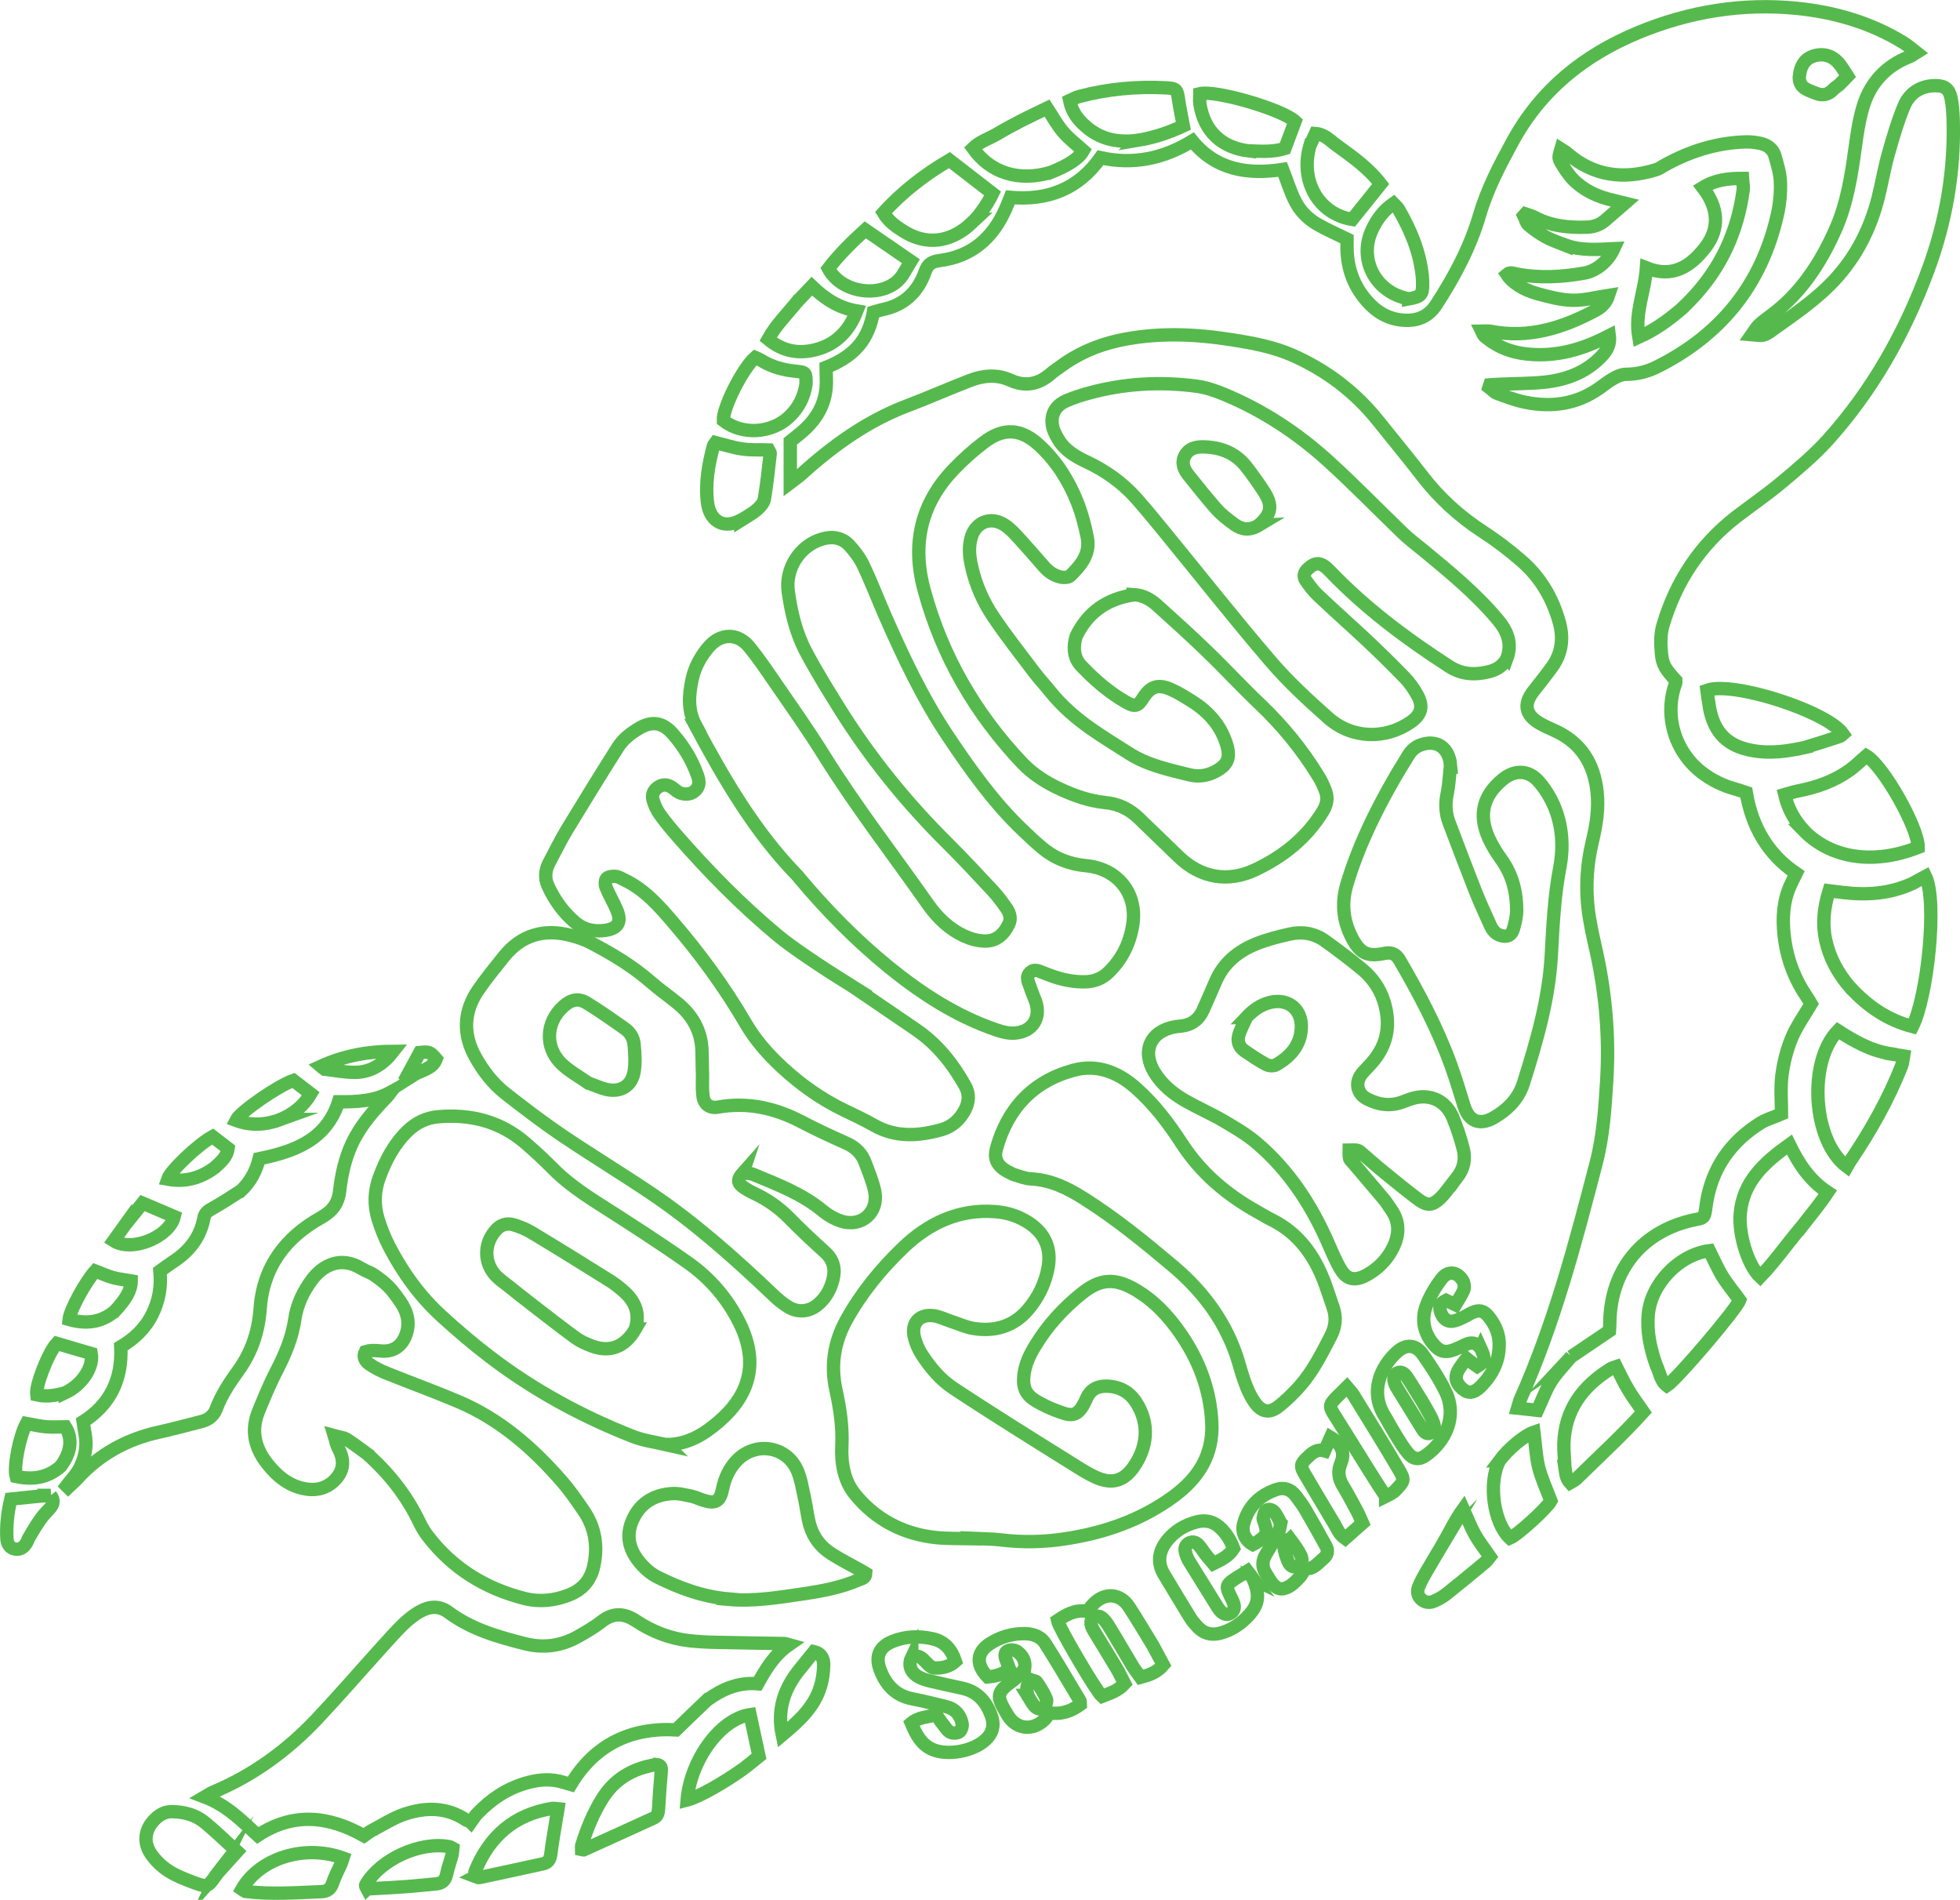<svg viewBox="0 0 146.7 142.17" xmlns="http://www.w3.org/2000/svg" data-name="Layer 1" id="Layer_1">
  <defs>
    <style>
      .cls-1 {
        fill: none;
        fill-rule: evenodd;
        stroke: #56b94d;
        stroke-miterlimit: 10;
      }
    </style>
  </defs>
  <path d="M117.61,101.51c-.54.64-1.1,1.21-1.52,1.87-.41.66-.67,1.41-1.02,2.16-.47-.05-.93-.1-1.48-.16.08-.26.12-.47.2-.66,2.55-5.7,4.13-11.72,5.69-17.73.52-2.01.65-4.09.78-6.16.21-3.45-.12-6.85-.91-10.2-.15-.65-.28-1.3-.39-1.96-.31-1.92-.23-3.83.23-5.73.29-1.2.48-2.41.35-3.66-.23-2.16-1.23-3.76-3.27-4.65-.36-.16-.72-.32-1.06-.52-1.05-.63-1.19-1.41-.45-2.37.47-.6.95-1.2,1.4-1.82.73-1.01.88-2.12.56-3.31-.5-1.84-1.43-3.42-2.87-4.66-.89-.77-1.84-1.5-2.83-2.14-1.76-1.14-3.28-2.52-4.56-4.18-1.07-1.39-2.19-2.73-3.28-4.1-1.74-2.19-3.9-3.82-6.45-4.95-1.42-.62-2.92-.9-4.43-1.14-2.87-.46-5.74-.58-8.61.05-1.62.36-3.09,1.01-4.41,2-.2.15-.41.28-.59.44-.92.81-1.9,1.05-3.07.52-.99-.45-2.04-.36-3.04.03-1.56.6-3.1,1.29-4.67,1.88-3.03,1.15-5.59,3-7.97,5.16-.21.19-.45.34-.79.6v-3.09c.16-.13.39-.31.62-.5,1.13-.89,1.91-1.99,2.06-3.46.05-.48,0-.98,0-1.58.83-.33,1.7-.79,2.37-1.54.66-.74.99-1.63,1.17-2.59.25-.07.43-.14.62-.18,1.63-.31,2.7-1.29,3.24-2.82.2-.58.48-.78,1.09-.86,2.43-.3,4.02-1.72,4.97-3.92.11-.25.2-.49.33-.81,2.78.25,5.08-.61,6.75-2.97,2.43.54,4.7.08,6.87-1.25,1.79,2.18,4.18,2.53,6.76,2.13.31.8.55,1.57.9,2.3.36.74.93,1.35,1.64,1.77.7.41,1.44.73,2.28,1.14,0,.16,0,.42,0,.68.02,1.6.56,3,1.67,4.15.78.82,1.75,1.27,2.91,1.25.9-.02,1.6-.4,2.1-1.17,1.36-2.1,2.53-4.28,3.24-6.7.57-1.95,1.51-3.74,2.48-5.52,2.12-3.88,5.35-6.46,9.37-8.13,3.83-1.59,7.84-2.24,11.96-1.82,2.81.29,5.52,1.08,7.96,2.59.3.19.57.44.92.71-.23.14-.33.24-.46.29-1.81.69-3,1.98-3.54,3.81-.29.99-.44,2.02-.58,3.05-.29,2.11-.62,4.21-1.5,6.16-1.12,2.5-2.6,4.76-4.86,6.41-.3.22-.59.44-.86.69-.16.15-.27.36-.51.7.38.03.59.08.78.05.19-.03.38-.13.54-.24,1.68-1.21,3.41-2.34,4.84-3.87,1.66-1.78,2.71-3.87,3.3-6.2.27-1.08.45-2.18.75-3.24.34-1.21.69-2.42,1.17-3.58.41-1.01,1.27-1.56,2.39-1.55.68,0,1,.26,1.14.93.11.53.14,1.08.16,1.62.11,3.87-.54,7.61-1.88,11.24-1.74,4.7-4.15,9-7.51,12.73-1.04,1.15-2.24,2.15-3.43,3.15-1.1.92-2.28,1.73-3.42,2.6-2.72,2.11-4.53,4.86-5.49,8.14-.19.64-.17,1.37-.11,2.04.07.88.3,1.21,1.07,2.05,0,.06.02.14,0,.21-.88,2.38-.1,5.1,1.94,6.68.75.58,1.59.99,2.5,1.24.26.07.51.16.84.27.42,2.51,1.58,4.59,3.74,6.05-.23.48-.46.88-.61,1.32-.43,1.22-.42,2.47-.24,3.73.22,1.51.77,2.9,1.63,4.17.12.18.24.37.34.54-.52.88-1.1,1.69-1.47,2.58-.36.88-.6,1.83-.72,2.78-.12.96-.03,1.95-.03,2.88-.58.25-1.1.39-1.53.65-2.27,1.4-3.67,3.39-4.09,6.04-.02.15-.04.29-.06.44-.1.63-.11.65-.78.78-3.91.79-6.33,3.7-6.39,7.67,0,.24-.02.49-.03.65-.99.67-1.9,1.28-2.86,1.93Z" class="cls-1"></path>
  <path d="M117.19,18.35c1.16.42,2.37.32,3.6.26-.44.96-1.31,1.67-2.23,1.83-1.66.29-3.33.39-5.01.07-.24-.04-.52-.19-.77.03.36.56,1.19,1.13,2.26,1.43.87.24,1.78.48,2.67.5.88.02,1.76-.23,2.69-.37-.17.52-.5.87-.95,1.11-2.47,1.33-5.04,2.14-7.89,1.58-.19-.04-.39,0-.65,0,.09.18.1.26.15.31.08.09.18.17.28.24.84.66,1.8,1.02,2.85,1.14,1.94.23,3.77-.18,5.53-1.01.22-.1.43-.21.73-.36.1.76-.25,1.21-.67,1.64-1.15,1.16-2.6,1.68-4.18,1.85-1.08.11-2.17.1-3.25.15-.28.01-.56.03-.84.05-.02.06-.04.12-.06.18.2.15.37.37.59.45.69.26,1.39.52,2.11.67,1.99.41,3.88.14,5.57-1.06.36-.26.71-.54,1.1-.75.27-.15.58-.28.88-.28.84,0,1.62-.2,2.35-.57,4.77-2.39,7.8-6.16,8.98-11.37.18-.79.26-1.62.23-2.42-.02-.67-.23-1.35-.42-2.01-.15-.51-.58-.8-1.08-.91-.36-.08-.73-.12-1.1-.11-2.19.06-4.22.71-6.12,1.77-.19.11-.38.25-.59.31-2.43.75-4.68.49-6.65-1.23-.13-.12-.3-.2-.47-.31-.16.54-.2.65-.01.98.27.46.57.93.94,1.31.82.82,1.85,1.29,2.99,1.54.25.05.48.13.86.22-.58.5-1.02.88-1.46,1.27-.39.34-.84.5-1.36.52-1.38.05-2.71-.08-3.95-.75-.2-.11-.43-.15-.65-.23-.04.05-.09.1-.13.14.11.22.16.51.33.66.41.35.85.66,1.32.92.43.24.91.39,1.48.62Z" class="cls-1"></path>
  <path d="M134.67,5.79c0,.82.67.95,1.22,1.18.51.22.96.13,1.34-.29.13-.14.31-.23.45-.36.2-.19.39-.4.6-.62-.2-.31-.33-.54-.49-.76-.45-.64-1.07-.96-1.85-.8-.81.17-1.19.73-1.27,1.64Z" class="cls-1"></path>
  <path d="M52.07,54.29c-.62-1.14-.51-2.3-.27-3.44.19-.9.63-1.72,1.23-2.42.9-1.06,2.18-1.08,3.05-.02.64.78,1.21,1.62,1.78,2.45,1.3,1.89,2.63,3.76,3.84,5.71,2.39,3.83,5.16,7.4,7.75,11.09.72,1.03,1.61,1.88,2.76,2.4.46.21.98.35,1.48.36.89.03,1.46-.52,1.82-1.28.19-.4.07-.79-.15-1.13-.32-.47-.66-.93-1.04-1.34-1.11-1.19-2.22-2.39-3.37-3.53-3.1-3.07-5.82-6.43-8.13-10.13-.86-1.38-1.72-2.77-2.48-4.2-.75-1.4-1.12-2.95-1.34-4.52-.25-1.75.87-3.47,2.52-3.95.77-.23,1.5-.12,2.05.47.41.45.79.95,1.05,1.5.57,1.2,1.05,2.45,1.58,3.67,1.4,3.19,2.88,6.34,4.83,9.23,1.62,2.41,3.31,4.79,5.42,6.82.5.48,1,.96,1.53,1.4.95.8,2.06,1.24,3.3,1.35,2.35.22,3.85,2.05,3.51,4.37-.2,1.37-.78,2.59-1.79,3.58-.48.48-1.04.71-1.72.74-.88.03-1.72-.14-2.54-.43-.19-.07-.37-.14-.56-.21-.36-.12-.75-.4-1.1-.03-.34.36-.07.75.04,1.11.1.33.25.64.37.97.47,1.27-.2,2.34-1.56,2.43-.45.03-.93-.09-1.36-.24-3.01-1.03-5.62-2.73-8.07-4.72-2.44-1.99-4.63-4.22-6.65-6.62-.06-.08-.12-.16-.19-.23-3.18-3.27-5.45-7.18-7.61-11.21Z" class="cls-1"></path>
  <path d="M72.7,115.14c-.92-.02-1.79.01-2.65-.08-2.44-.26-4.49-1.33-6.04-3.22-.85-1.03-1.06-2.36-1-3.64.07-1.43-.14-2.8-.44-4.17-.41-1.87-.14-3.6.79-5.28,1.13-2.03,2.58-3.8,4.24-5.39,1.9-1.82,4.16-2.9,6.89-2.69.96.07,1.84.37,2.62.91,1.12.78,1.57,1.87,1.35,3.21-.21,1.22-.74,2.31-1.54,3.24-1.05,1.22-2.45,1.63-4.01,1.39-.6-.09-1.17-.36-1.76-.55-.42-.14-.83-.35-1.26-.41-1.08-.15-1.72.57-1.45,1.62.12.47.32.94.59,1.34.63.95,1.36,1.83,2.32,2.46,1.4.93,2.81,1.83,4.23,2.73,1.52.96,3.05,1.92,4.58,2.87.61.38,1.21.78,1.86,1.07,1.17.53,2.06.3,2.8-.73,1.03-1.44,1.29-3.25.19-4.92-.5-.75-1.22-1.13-2.12-1.17-.7-.03-1.27.23-1.56.9-.69,1.62-1.23,1.32-2.43.87-.44-.17-.86-.38-1.26-.61-.86-.48-1.12-1.04-1-2.02.1-.8.44-1.51.86-2.19.92-1.51,2.1-2.8,3.48-3.9,1.37-1.09,2.44-1.16,3.96-.29,1.42.82,2.5,1.98,3.43,3.32,1.39,2.02,2.22,4.23,2.33,6.68.11,2.35-.97,4.09-2.82,5.46-2.47,1.82-5.26,2.78-8.26,3.22-1.55.23-3.09.26-4.65.07-.74-.09-1.48-.08-2.28-.12Z" class="cls-1"></path>
  <path d="M84.81,44.49c.74.04,1.3.36,1.78.79,1.27,1.14,2.53,2.28,3.75,3.46,1.35,1.3,2.62,2.68,3.98,3.97,1.69,1.61,3.15,3.4,4.36,5.38.22.35.4.74.54,1.13.19.51.09,1-.2,1.48-1.22,2.01-2.98,3.4-5.07,4.39-2.06.97-4.09.6-5.73-.98-.99-.96-1.99-1.92-2.98-2.88-.7-.68-1.53-1.08-2.5-1.17-1.2-.12-2.31-.51-3.39-1.01-1.06-.49-2.04-1.11-2.85-1.96-3.51-3.71-5.99-8-7.33-12.93-.94-3.45-.25-6.5,2.25-9.08.68-.71,1.42-1.37,2.21-1.97,1.49-1.14,2.81-1.05,4.19.24,1.27,1.18,2.17,2.62,2.81,4.22.34.86.58,1.78.76,2.69.22,1.2-.5,2.06-1.29,2.83-.14.13-.46.14-.68.1-.52-.11-.95-.4-1.3-.81-.63-.73-1.26-1.45-1.91-2.16-.31-.34-.64-.69-1.03-.94-1.03-.67-2.18-.21-2.5.98-.19.71-.12,1.42.04,2.12.3,1.37.86,2.64,1.63,3.78.96,1.43,2.03,2.78,3.07,4.16.37.49.8.94,1.18,1.42.87,1.09,1.92,1.99,3.05,2.79.95.66,1.94,1.27,2.92,1.89,1.36.85,2.92,1.18,4.45,1.56.79.2,1.58.03,2.27-.44.63-.43.76-.92.57-1.66-.41-1.51-1.36-2.6-2.66-3.41-.52-.33-1.05-.66-1.61-.9-.94-.4-1.5-.19-2.05.69-.36.58-.6.66-1.21.31-1.28-.72-2.38-1.67-3.39-2.73-.53-.55-.61-1.22-.47-1.93.03-.14.07-.29.14-.42.86-1.7,2.26-2.67,4.2-2.97Z" class="cls-1"></path>
  <path d="M52.96,127.18c-.8.76-1.56,1.49-2.36,2.27-3.36-.19-6.07,1.08-7.88,4.09-.36-.1-.64-.2-.92-.26-.84-.18-1.67-.07-2.49.17-1.41.42-2.58,1.21-3.59,2.27-.19.19-.32.43-.48.65-.04-.04-.08-.07-.12-.11-.07-.01-.15-.01-.21-.05-1.46-.99-3.04-.98-4.61-.46-.87.29-1.68.82-2.5,1.25-.21.11-.4.28-.55.38-2.68-1.51-5.31-1.77-7.96-.03-1.19-1.1-2.31-2.25-3.97-2.88.31-.18.46-.29.63-.36,2.99-1.25,5.55-3.12,7.76-5.46,1.66-1.76,3.24-3.59,4.86-5.38.53-.58,1.05-1.18,1.62-1.73.39-.37.82-.72,1.29-.97.68-.37,1.4-.43,2.09.08,1.7,1.27,3.7,1.84,5.71,2.35,1.38.35,2.7.18,3.94-.51.62-.35,1.25-.71,1.81-1.15.87-.68,1.69-.63,2.58-.04,1.21.8,2.54,1.32,3.99,1.48.66.07,1.33.11,2,.12,1.7.04,3.4.06,5.1.09.07,0,.13.03.35.09-1.11.77-1.73,1.83-2.34,2.92-1.41-.12-2.6.37-3.73,1.18Z" class="cls-1"></path>
  <path d="M112.78,49.29c-.31.56-.77.83-1.32.97-1.04.26-2.03.23-2.98-.38-3.22-2.08-6.28-4.36-8.94-7.14-.65-.68-1.05-.72-1.63-.19-.3.27-.4.58-.16.91.27.38.55.76.89,1.08,1.18,1.12,2.4,2.2,3.59,3.31.99.93,1.96,1.88,2.9,2.85.37.38.69.84.95,1.31.48.86.3,1.48-.5,2.03-1.89,1.31-4.39,1.25-6.16-.31-1.51-1.34-3.01-2.72-4.32-4.25-2.71-3.16-5.29-6.44-7.93-9.66-.7-.86-1.41-1.72-2.14-2.55-1.05-1.17-2.31-2.06-3.74-2.73-.81-.38-1.58-.84-2.06-1.63-.15-.25-.3-.52-.39-.79-.29-.94.07-1.74.97-2.13.54-.23,1.11-.42,1.68-.57,2.65-.73,5.35-.88,8.07-.52.7.09,1.39.33,2.05.6,2.9,1.2,5.5,2.91,7.81,5.01,1.92,1.74,3.72,3.6,5.59,5.4.48.46,1.02.86,1.53,1.28,1.96,1.62,3.93,3.23,5.57,5.19.7.84,1.1,1.75.67,2.91Z" class="cls-1"></path>
  <path d="M94.2,39.31c.98-.85,1.08-1.48.38-2.56-.42-.64-.86-1.26-1.33-1.86-.83-1.04-1.96-1.44-3.25-1.45-.54,0-1.04.14-1.31.66-.28.53-.09,1.01.25,1.44.69.86,1.38,1.73,2.11,2.56.39.43.87.8,1.34,1.14.54.39,1.12.49,1.82.07Z" class="cls-1"></path>
  <path d="M49.88,108.11c-.88-.2-1.72-.31-2.49-.61-3.83-1.5-7.42-3.45-10.7-5.95-1.25-.95-2.46-1.98-3.62-3.04-1.64-1.49-2.92-3.27-3.94-5.23-.34-.65-.61-1.35-.83-2.05-.32-1.04-.29-2.09.09-3.12.48-1.31,1.12-2.52,2.14-3.5.63-.6,1.38-.96,2.24-1.04,2.47-.22,4.71.35,6.61,2.01.65.57,1.29,1.15,1.89,1.76,1.06,1.09,2.29,1.94,3.56,2.75,2.24,1.43,4.49,2.87,6.66,4.4,1.65,1.16,2.96,2.68,3.86,4.5,1.51,3.07.69,5.47-1.57,7.41-1.1.94-2.31,1.7-3.91,1.7Z" class="cls-1"></path>
  <path d="M47.55,99.45c.35-1.09.03-1.99-.78-2.74-.34-.31-.71-.61-1.11-.86-1.96-1.23-3.93-2.45-5.91-3.64-.4-.24-.84-.41-1.29-.55-.55-.17-1.02,0-1.39.44-.88,1.03-.85,2.46.1,3.42.26.26.57.47.86.7.54.43,1.07.86,1.62,1.28,1.13.87,2.25,1.75,3.41,2.6.37.27.81.47,1.25.63,1.34.5,2.47.07,3.25-1.28Z" class="cls-1"></path>
  <path d="M55.6,87.78c-.4.45-.42.7-.04,1,.27.21.58.37.89.52.97.46,1.83,1.05,2.59,1.82.88.9,1.8,1.76,2.73,2.6.62.57.77,1.24.58,2.01-.17.71-.51,1.34-1.06,1.83-.65.59-1.5.71-2.26.26-.44-.26-.84-.6-1.21-.96-2.88-2.74-5.85-5.38-9.15-7.6-2.19-1.47-4.45-2.84-6.64-4.32-1.43-.97-2.8-2.02-4.16-3.08-.97-.75-1.71-1.72-2.3-2.78-.94-1.7-.87-3.41.24-5.02.59-.85,1.25-1.66,1.89-2.46,1.32-1.65,3.02-2.12,5.03-1.6.5.13,1,.3,1.45.53,1.63.84,3.18,1.78,4.57,2.99.63.55,1.32,1.03,1.97,1.56,1.1.9,1.76,2.05,1.82,3.49.02.64.02,1.28.04,1.92,0,.52-.03,1.04.04,1.55.08.61.51.91,1.11.81,2.23-.4,4.3.07,6.28,1.11,1.09.57,2.22,1.09,3.34,1.59.68.3,1.15.77,1.4,1.44.26.69.55,1.38.71,2.1.35,1.61-.96,2.8-2.53,2.28-.48-.16-.95-.43-1.34-.75-1.55-1.29-3.4-1.98-5.22-2.74-.21-.09-.47-.08-.77-.1Z" class="cls-1"></path>
  <path d="M44.05,81.05c.44.16.87.36,1.32.47,1.07.25,1.91-.25,2.09-1.32.11-.66.06-1.37,0-2.05-.04-.48-.3-.9-.7-1.18-.93-.65-1.85-1.31-2.82-1.9-.64-.4-1.19-.28-1.76.23-1.33,1.19-1.43,3.07-.15,4.31.56.54,1.27.93,2.01,1.44Z" class="cls-1"></path>
  <path d="M27.54,108.84c-.56-.41-1.07-.8-1.61-1.14-.2-.13-.48-.14-.91-.26.13.42.16.68.28.89.42.76.5,1.51-.06,2.22-.58.73-1.39,1.02-2.31.88-1.24-.19-2.16-.93-2.91-1.88-.95-1.19-1.26-2.5-.67-3.94.42-1.02.84-2.05,1.35-3.03.64-1.23,1.17-2.49,1.37-3.88.16-1.09.63-2.07,1.29-2.95.79-1.05,2.13-1.79,3.7-.82.29.18.64.28.92.47.38.26.76.54,1.09.87.33.33.6.72.87,1.1.55.79.79,1.64.42,2.58-.34.86-1.01,1.25-1.93,1.14q-.66-.08-1.09.06c-.21.41.02.73.32.94.38.26.81.48,1.23.65,1.81.73,3.64,1.39,5.43,2.15,3.08,1.31,5.55,3.45,7.73,5.96.61.7,1.15,1.48,1.67,2.25.84,1.25,1.04,2.63.72,4.1-.23,1.05-.85,1.76-1.84,2.15-1.09.43-2.2.55-3.34.27-2.91-.74-5.35-2.23-7.2-4.62-.26-.33-.48-.69-.66-1.07-.93-1.95-2.22-3.61-3.86-5.08Z" class="cls-1"></path>
  <path d="M64.5,74.28c1.37.93,2.69,1.84,4.02,2.74,1.61,1.09,2.78,2.56,3.72,4.24.33.59.29,1.19,0,1.77-.38.73-.95,1.27-1.75,1.5-1.73.49-3.44.61-5.09-.33-.71-.4-1.44-.75-2.18-1.1-1.75-.84-3.31-1.95-4.73-3.27-1.05-.98-1.99-2.05-2.71-3.3-1.57-2.69-3.41-5.19-5.44-7.55-1.04-1.22-2.11-2.42-3.6-3.13-.22-.11-.45-.25-.68-.27-.22-.02-.53.02-.66.16-.12.14-.12.47-.04.66.24.59.58,1.15.82,1.73.36.88.07,1.35-.87,1.49-.85.12-1.62-.04-2.28-.61-.88-.75-1.53-1.67-2.01-2.71-.28-.6-.21-1.2.1-1.78.43-.8.83-1.63,1.3-2.41,1.25-2.06,2.52-4.12,3.81-6.16.4-.64.99-1.09,1.64-1.47.96-.56,1.76-.4,2.49.44.81.92,1.43,1.94,1.84,3.09.2.54.14.9-.22,1.2-.32.28-.9.29-1.31,0-.14-.1-.27-.22-.41-.31-.32-.2-.66-.22-.98-.01-.35.22-.51.58-.41.95.11.39.29.79.53,1.12.4.56.85,1.09,1.3,1.61,2.31,2.64,4.76,5.14,7.46,7.39.96.8,2.02,1.5,3.06,2.2,1.07.72,2.17,1.38,3.3,2.1Z" class="cls-1"></path>
  <path d="M108.61,88.68c-.29.37-.53.72-.83,1-.57.53-.95.57-1.58.11-.89-.66-1.75-1.37-2.61-2.07-.56-.45-1.09-.93-1.63-1.39-.11-.09-.23-.22-.36-.25-.2-.04-.41-.01-.61-.01,0,.2-.03.42.02.61.03.13.17.24.27.35.78.92,1.57,1.84,2.34,2.76.17.21.31.45.47.67.81,1.12.61,2.24-.05,3.31-.46.74-1.11,1.32-1.9,1.72-.76.37-1.35.25-1.78-.48-.37-.61-.64-1.27-.93-1.93-1.27-2.91-2.97-5.52-5.41-7.58-.75-.63-1.61-1.13-2.46-1.63-.91-.53-1.89-.96-2.81-1.48-.93-.53-1.75-1.19-2.33-2.12-1-1.62-.31-3.13,1.57-3.44.15-.02.29-.03.44-.05.78-.09,1.32-.51,1.63-1.22.31-.7.62-1.4.92-2.1.6-1.41,1.7-2.29,3.07-2.84.8-.32,1.64-.53,2.48-.72.93-.21,1.84-.06,2.62.49.96.69,1.91,1.4,2.82,2.16,1,.84,1.6,1.91,1.81,3.22.23,1.41-.14,2.64-1.06,3.71-.24.28-.51.54-.75.82-.57.66-.43,1.53.34,1.93.89.46,1.8.59,2.78.19.49-.2,1.05-.37,1.56-.34.99.06,1.71.64,2.09,1.55.31.75.57,1.53.77,2.31.21.78.06,1.52-.45,2.16-.14.17-.27.35-.43.58Z" class="cls-1"></path>
  <path d="M93.3,76.13c-.2.44-.44.87-.58,1.34-.13.46.02.89.43,1.17.53.36,1.06.72,1.62,1.02.21.11.57.13.76.01,1.05-.6,1.81-1.45,1.87-2.73.07-1.41-.99-2.27-2.36-1.92-.67.17-1.21.54-1.75,1.11Z" class="cls-1"></path>
  <path d="M108.55,57.41c-.07.7-.1,1.35-.23,1.97-.16.75-.13,1.47.14,2.18.66,1.75,1.33,3.5,2.01,5.24.32.8.69,1.58,1.04,2.37.16.37.37.7.79.83.45.15.81.03.95-.42.15-.46.26-.96.27-1.44,0-1.38-.32-2.68-1.15-3.83-.36-.5-.69-1.03-.94-1.58-.79-1.76-.43-3.19,1.05-4.41.87-.71,1.89-.72,2.65.12.47.52.86,1.15,1.15,1.79.66,1.51.77,3.13.46,4.72-.41,2.17-.51,4.35-.63,6.54-.18,3.3-1.1,6.45-2.09,9.58-.37,1.16-1.18,1.97-2.22,2.57-1.05.6-1.86.28-2.22-.88-.32-1.04-.63-2.07-1-3.09-1-2.74-2.36-5.31-3.83-7.83-.24-.42-.57-.59-1.04-.51-.02,0-.05,0-.07.01-1.31.28-1.91.03-2.59-1.45-.56-1.21-.62-2.47-.23-3.75.83-2.76,2.07-5.32,3.5-7.81.34-.6.71-1.18,1.07-1.78.22-.37.52-.65.93-.8,1.1-.4,1.98.07,2.21,1.23.02.12.02.25.04.43Z" class="cls-1"></path>
  <path d="M75.81,87.87c-.25-.13-.45-.22-.63-.34-.56-.37-.78-.88-.61-1.53.82-3.03,2.73-5.07,5.74-5.9,1.75-.49,3.34.1,4.71,1.32,1.37,1.21,2.45,2.64,3.43,4.15,1.44,2.21,3.37,3.84,5.65,5.11.37.2.72.43,1.1.61,2.02,1.01,3.21,2.71,3.97,4.77.21.58.4,1.16.6,1.75.27.76.2,1.47-.18,2.2-.67,1.29-1.32,2.6-2.29,3.7-.49.55-1.02,1.08-1.6,1.53-.68.54-1.26.44-1.77-.27-.27-.37-.48-.81-.65-1.24-.22-.55-.39-1.12-.55-1.69-.86-2.96-2.61-5.34-4.94-7.3-2.15-1.81-4.33-3.59-6.72-5.09-1.21-.76-2.45-1.36-3.91-1.43-.43-.02-.86-.2-1.33-.34Z" class="cls-1"></path>
  <path d="M17.99,89.15c.75-.69,1.17-1.51,1.41-2.44,2.64-.54,5.02-1.4,5.94-4.26,1.36.01,2.67-.04,3.89-.71-.09.12-.18.24-.28.35-1.02,1.05-1.97,2.14-2.6,3.48-.53,1.13-.79,2.34-.93,3.56-.11.95-.55,1.51-1.4,1.99-2.66,1.48-4.33,3.7-4.55,6.82-.12,1.7-.63,3.23-1.62,4.61-.65.9-1.27,1.82-1.66,2.87-.22.58-.64.85-1.2.98-1.03.26-2.05.54-3.09.77-2.41.53-4.47,1.66-6.13,3.49-.21.23-.45.43-.67.64-.04-.04-.08-.07-.12-.11.34-.45.76-.86,1-1.36.25-.5.42-1.07.45-1.62.04-.57-.12-1.16-.21-1.82,1.99-1.26,2.95-3.15,2.82-5.61,1-.59,1.82-1.36,2.34-2.4.51-1.02.71-2.09.59-3.26.32-.23.61-.45.91-.65,1.24-.79,2.11-1.84,2.38-3.32.07-.39.32-.55.65-.73.69-.38,1.35-.82,2.05-1.27Z" class="cls-1"></path>
  <path d="M54.49,119.65c-1.92-.17-3.62-.81-5.26-1.62-.41-.2-.8-.51-1.11-.84-.89-.94-1.34-2.03-.83-3.31.54-1.35,1.61-2.03,3.03-2.11.48-.03.97.1,1.45.2.29.06.56.2.84.29.93.3,1.28.11,1.47-.83.17-.82.49-1.54,1.08-2.15,1.35-1.4,3.63-1.09,4.47.66.32.67.42,1.45.59,2.2.15.67.21,1.36.4,2.02.26.88.8,1.59,1.57,2.09.74.48,1.54.87,2.31,1.31.1.06.2.12.3.18-.02.36-.3.39-.52.48-1.32.58-2.73.84-4.15,1.05-1.85.27-3.71.59-5.66.41Z" class="cls-1"></path>
  <path d="M138.49,73.91c-.92-1.06-1.55-2.22-1.84-3.55-.27-1.23-.14-2.43.25-3.7.39.05.72.09,1.06.13,1.77.21,3.49.09,5.14-.66.18-.08.34-.19.52-.28.17-.09.33-.18.5-.27.9,1.87.15,8.99-.98,11.24-1.83-.48-3.33-1.48-4.64-2.91Z" class="cls-1"></path>
  <path d="M135.01,62.15c-.71-.78-1.18-1.62-1.43-2.69.36-.1.65-.2.95-.26,1.4-.27,2.72-.72,3.88-1.55.46-.32.86-.73,1.28-1.09,1.27.75,3.89,5.37,3.88,6.85-3.48,1.37-6.61.75-8.57-1.26Z" class="cls-1"></path>
  <path d="M123.97,102.18c-.45-1.27-.72-2.52-.6-3.82.2-2.27,2.27-4.46,4.57-4.77.31.62.6,1.3.98,1.92.38.62.86,1.19,1.29,1.78-.25.69-4.66,5.88-5.45,6.4-.48-.36-.52-.96-.78-1.5Z" class="cls-1"></path>
  <path d="M141.53,78.87c.32.05.58.09.94.15-.05.28-.05.52-.14.73-.99,2.53-2.33,4.89-3.85,7.14-.1.14-.17.3-.24.42-2.58-1.91-2.94-7.85-.68-10.18,1.2.77,2.45,1.5,3.97,1.73Z" class="cls-1"></path>
  <path d="M68.25,123.97c-.28.58-.13,1.11.41,1.46.27.17.58.27.89.35.82.2,1.64.37,2.46.55,1.19.26,1.85,1.06,2.22,2.16.21.65.05,1.21-.44,1.68-.92.88-2.88,1.25-4.03.73-.82-.37-1.2-1.11-1.55-1.95.56-.47,1.21-.44,1.85-.64.2.28.35.52.53.74.17.21.32.47.54.58.18.09.52.08.67-.03.15-.11.26-.44.21-.63-.13-.65-.54-1.1-1.2-1.26-.84-.2-1.68-.42-2.52-.58-1.25-.24-1.98-1.03-2.41-2.16-.38-1.01-.08-1.73.93-2.14.97-.39,1.98-.42,2.98-.2.9.2,1.43.8,1.72,1.69-.46.42-1.02.52-1.58.5-.22,0-.45-.26-.63-.44-.28-.29-.54-.59-1.05-.38Z" class="cls-1"></path>
  <path d="M134.71,91.96c-1.02,1.22-1.9,2.48-2.97,3.59-.91-.85-1.62-3.17-1.49-4.71.2-2.4,1.79-3.84,3.68-5.19.68,1.39,1.49,2.67,2.87,3.57-.66.99-1.38,1.83-2.08,2.74Z" class="cls-1"></path>
  <path d="M135.21,55.91c-1.37.31-2.67.5-4.02.26-1.86-.32-2.88-1.32-3.23-3.16-.08-.45-.14-.91-.2-1.35,1.93-.71,9.01,1.58,10.18,3.26-.07.06-.13.15-.21.18-.82.27-1.64.53-2.52.8Z" class="cls-1"></path>
  <path d="M93.8,118.17c.54,1.28.41,1.98-.53,2.91-.55.55-1.2.94-1.96,1.14-.65.17-1.22.02-1.68-.48-.2-.22-.4-.44-.55-.69-.66-1.07-1.3-2.15-1.95-3.22-.54-.9-.4-1.75.22-2.54.57-.72,1.33-1.17,2.21-1.4.61-.16,1.19-.06,1.67.35.52.44.86,1,1.1,1.64-.36.57-.9.83-1.51,1.13-.19-.23-.37-.42-.53-.62-.2-.25-.36-.53-.57-.76-.19-.22-.45-.31-.73-.16-.28.15-.34.42-.26.7.06.24.15.47.28.68.71,1.15,1.43,2.3,2.14,3.45.05.08.11.16.18.24.2.21.43.35.72.21.31-.15.39-.44.29-.75-.07-.23-.2-.45-.3-.67-.28-.58-.25-.74.29-1.11.32-.22.66-.41,1.04-.65.17.22.29.39.45.61Z" class="cls-1"></path>
  <path d="M73.01,16.41c-.29.27-.54.52-.81.72-1.47,1.08-3.1,1.13-4.63.14-.54-.34-1.06-.71-1.45-1.35,1.45-1.6,3.13-2.88,4.94-3.94,1.1.85,2.12,1.64,3.23,2.5-.31.64-.73,1.29-1.28,1.93Z" class="cls-1"></path>
  <path d="M86.28,123.12c.28.52.53.99.79,1.47-.48.57-1.05.75-1.7.93-.19-.27-.39-.51-.56-.78-.61-1.01-1.2-2.04-1.82-3.05-.15-.25-.33-.5-.57-.67-.14-.1-.44-.1-.6-.01-.12.06-.18.34-.16.51.03.21.15.41.26.6.55.91,1.11,1.81,1.65,2.72.22.37.4.77.6,1.15-.52.57-1.13.73-1.69.95-.43-.38-3.21-5.1-3.33-5.67.65-.44,1.33-.84,2.22-.69.17-.2.32-.4.49-.57.84-.86,1.98-.78,2.64.23.61.93,1.17,1.89,1.78,2.88Z" class="cls-1"></path>
  <path d="M76.69,124.9c.1-.6-.15-1.02-.57-1.32-.16-.11-.48-.14-.67-.06-.27.1-.25.4-.16.65.08.23.16.45.26.71-.5.43-1.05.56-1.62.61-.9-.92-.85-1.83.16-2.49.78-.5,1.65-.76,2.59-.75.63,0,1.22.21,1.55.73.9,1.41,1.74,2.86,2.6,4.29.03.05.01.14.02.29-.63.46-1.33.75-2.31.62-.09.13-.21.36-.39.53-.87.83-2.08.7-2.71-.33-.94-1.54-.86-1.71.43-2.66.29-.22.53-.51.81-.81Z" class="cls-1"></path>
  <path d="M76.92,126.87c.17.27.3.56.51.8.19.22.5.31.71.1.14-.14.25-.47.18-.63-.18-.44-.45-.86-.72-1.26-.07-.11-.29-.11-.41-.16-.39.32-.38.67-.26,1.15Z" class="cls-1"></path>
  <path d="M117.13,109.74c-.03-.6-.09-1.15-.08-1.68.07-2.56,1.4-4.33,3.5-5.63.1-.06.22-.09.42-.16.3.59.57,1.19.91,1.74.32.55.71,1.05,1.12,1.65-1.59,1.76-3.33,3.35-5.01,5-.13.13-.31.2-.48.3-.33-.37-.32-.78-.39-1.22Z" class="cls-1"></path>
  <path d="M85.16,10.5c-1.5.2-2.81-.07-3.92-1.06-.56-.49-1.01-1.07-1.18-1.91.25-.11.48-.25.72-.31,2.11-.56,4.26-.76,6.44-.65.85.04.88.11,1,.95.09.6.22,1.2.35,1.9-1.08.5-2.18.88-3.41,1.08Z" class="cls-1"></path>
  <path d="M104,106.59c-.13-.22-.22-.39-.32-.56-1.22-1.88-.32-3.77.87-4.85.69-.63,1.42-.57,1.96.2.62.89,1.22,1.8,1.69,2.77.87,1.8.04,3.7-1.51,4.78-.49.34-.92.28-1.31-.19-.3-.35-.54-.76-.79-1.15-.2-.31-.37-.64-.59-1Z" class="cls-1"></path>
  <path d="M106.37,104.75c-.35-.56-.69-1.14-1.06-1.69-.16-.24-.39-.48-.74-.32-.26.11-.31.47-.15.86.04.09.09.18.14.26.62,1.01,1.24,2.02,1.86,3.02.14.23.31.5.64.36.34-.15.33-.47.23-.76-.07-.21-.16-.41-.27-.6-.19-.35-.39-.69-.64-1.12Z" class="cls-1"></path>
  <path d="M78.65,12.9c-2.39.71-4.51.05-5.83-1.81.51-.5,1.2-.71,1.8-1.06.59-.35,1.2-.68,1.82-1,.63-.32,1.27-.62,1.93-.94.43.66.76,1.27,1.2,1.78.44.52,1,.94,1.51,1.4-.32.57-1.07,1.08-2.43,1.63Z" class="cls-1"></path>
  <path d="M16.43,139.98c-.14.18-.24.31-.34.46-.52.74-.6.79-1.46.48-.69-.25-1.39-.52-2.01-.91-.5-.32-.97-.77-1.31-1.26-.66-.95-.44-2.01.45-2.76.33-.28.7-.43,1.15-.42.89.02,1.72.24,2.41.8.83.68,1.6,1.44,2.42,2.18-.47.51-.88.96-1.32,1.45Z" class="cls-1"></path>
  <path d="M95.85,113.96c-.16-.3-.28-.58-.46-.8-.17-.2-.45-.3-.65-.1-.13.13-.15.38-.2.58,0,.04.03.09.04.14.33,1.01.31,1.05-.56,1.67-.08.05-.17.09-.25.13-.55-.3-.86-.91-.69-1.55.34-1.29,1.19-2.13,2.44-2.56.57-.2,1.08-.03,1.45.45.27.35.54.71.76,1.09.51.87,1,1.76,1.49,2.64.22.38.16.71-.17.98-.41.34-.74.83-1.37.75-.14.23-.23.44-.37.6-.25.27-.5.55-.81.73-.56.33-.95.22-1.34-.31-.16-.22-.29-.46-.43-.69-.29-.47-.26-.93.02-1.4.31-.53.63-1.06.92-1.6.11-.2.13-.46.19-.74Z" class="cls-1"></path>
  <path d="M96.55,115.19c-.38-.02-.5.27-.46.53.05.4.18.81.34,1.17.12.28.39.48.73.3.32-.17.34-.5.21-.78-.2-.41-.48-.79-.81-1.23Z" class="cls-1"></path>
  <path d="M110.8,100.87c-.33-.42-.69-.44-1.09-.26-.27.12-.54.26-.81.37-.76.3-1.17.17-1.68-.47-.67-.85-.83-1.82-.47-2.79.27-.72.68-1.42,1.16-2.04.48-.62,1.18-.52,1.58.16.11.19.14.49.07.68-.15.38-.4.72-.63,1.12-.28-.13-.49-.23-.7-.33-.45.24-.53.42-.41.85.14.47.48.77.9.71.26-.04.52-.16.76-.27.25-.11.47-.27.72-.38.51-.22.84-.15,1.19.27.45.54.76,1.17.81,1.87.09,1.34-.44,2.46-1.37,3.39-.53.53-.95.55-1.37.18-.55-.48-.61-.95-.22-1.55.16-.24.33-.46.53-.72.2.16.33.27.47.36.12.08.24.16.34.23.59-.37.62-.55.23-1.4Z" class="cls-1"></path>
  <path d="M60.33,28.75c-.15.96-.55,1.74-1.2,2.38-1.32,1.31-3.56,1.46-4.99.34-.05-.93,1.44-3.9,2.38-4.72.14.06.3.12.44.21.79.49,1.66.73,2.58.82.79.08.79.08.79.96Z" class="cls-1"></path>
  <path d="M55.41,38.95c-1.44.73-2.3-.16-2.45-1.29-.19-1.46.06-2.89.44-4.3.02-.09.11-.15.17-.24.68.17,1.34.39,2.01.48.64.09,1.31.05,1.94.07.06.12.13.19.13.25-.13,1.15-.25,2.29-.44,3.43-.05.3-.33.6-.58.81-.35.3-.78.52-1.22.8Z" class="cls-1"></path>
  <path d="M112.22,109.32c.66-.89,1.86-1.9,2.59-2.15.11.88.15,1.76.35,2.61.21.85.59,1.66.92,2.53-.28.53-2.47,2.54-3.07,2.79-1.21-1.12-1.64-4.12-.79-5.78Z" class="cls-1"></path>
  <path d="M93.51,11.3c-2.02-.23-3.37-1.42-3.7-3.51-.04-.26,0-.52,0-.78,1.18-.28,6.12,1.16,7.12,2.07-.25.66-.5,1.34-.76,2.03-.87.27-1.73.22-2.66.18Z" class="cls-1"></path>
  <path d="M98.07,10.84c.14-.31.27-.58.39-.85.7.06,1.1.54,1.56.87,1.21.87,2.43,1.74,3.32,2.91-.74.93-1.43,1.78-2.13,2.65-2.51-.4-3.96-2.89-3.15-5.58Z" class="cls-1"></path>
  <path d="M49.12,132.04c.4.04.39.28.37.55-.08.93-.15,1.86-.2,2.79-.02.3-.09.55-.37.67-1.74.8-3.49,1.59-5.24,2.38-.02,0-.05,0-.14-.02,0-.1-.03-.21,0-.31.38-1.23.86-2.41,1.54-3.5.92-1.48,2.28-2.27,4.03-2.55Z" class="cls-1"></path>
  <path d="M105.43,22.36c-2.49-.46-3.79-2.98-2.72-5.2.36-.76.85-1.42,1.58-1.93.17.18.31.29.39.43.9,1.55,1.58,3.17,1.77,4.97.02.2.03.39.03.59.01.84-.11.98-1.05,1.15Z" class="cls-1"></path>
  <path d="M35.6,140.42c-.04-.15-.08-.28-.04-.38,1.06-2.62,2.93-4.26,5.76-4.71.11-.02.23.01.44.03-.04.25-.07.46-.11.66-.14.89-.31,1.79-.42,2.69-.05.39-.17.67-.57.76-1.58.35-3.17.69-4.76,1.03-.09.02-.19-.02-.32-.07Z" class="cls-1"></path>
  <path d="M59.72,22.52c.35-.37.67-.71,1.04-1.1.97.93,2,1.62,3.37,1.85-.57,1.47-1.5,2.44-2.94,2.86-1.33.38-2.56.2-3.7-.75.61-1.09,1.46-1.91,2.22-2.86Z" class="cls-1"></path>
  <path d="M55.71,132.31c-1.6,1.15-3.45,2.18-4.28,2.39.24-2.9,2.41-6.04,4.71-6.39.22,1,.43,2,.67,3.12-.31.25-.69.55-1.11.89Z" class="cls-1"></path>
  <path d="M108.09,115.37c.46-.81.82-1.61,1.43-2.45.32.71.55,1.33.86,1.89.32.57.73,1.09,1.14,1.68-.11.14-.22.3-.36.42-.96.8-1.93,1.6-2.91,2.38-.27.21-.58.38-.89.52-.36.16-.73.13-1.02-.17-.28-.28-.28-.63-.13-.96.15-.36.34-.71.54-1.05.43-.75.88-1.48,1.35-2.27Z" class="cls-1"></path>
  <path d="M67.56,20.58c-1.18,1.79-4.49,1.51-5.56-.48.81-1.06,1.78-2.01,2.76-2.9,1.15.79,2.24,1.54,3.42,2.35-.17.29-.38.64-.62,1.03Z" class="cls-1"></path>
  <path d="M18.37,141.54c-.12-.06-.2-.11-.27-.16,1.35-2.34,4.7-3.38,7.57-2.34-.05.15-.09.31-.15.45-.21.47-.46.93-.62,1.42-.15.45-.4.63-.86.65-1.88.07-3.75.22-5.67-.02Z" class="cls-1"></path>
  <path d="M103.71,111.97c-.51-.76-.98-1.51-1.45-2.26-.78-1.25-1.55-2.51-2.34-3.75-.46-.72-.46-.81.16-1.44.22-.22.45-.44.73-.72.19.23.37.39.49.59,1.13,1.84,2.28,3.68,3.37,5.54.49.84.46.87-.22,1.59-.19.2-.46.32-.74.46Z" class="cls-1"></path>
  <path d="M99.74,113.82c-.72-1.21-1.42-2.37-2.1-3.54-.32-.55-.3-.71.15-1.15.37-.36.74-.74,1.35-.56.16-.36.3-.68.45-1.01.83.5,1.09,1.16.78,1.91-.25.59-.2,1.14.13,1.69.38.63.73,1.29,1.08,1.94.14.26.24.53.4.88-.44.39-.87.77-1.3,1.15-.52-.36-.64-.86-.94-1.31Z" class="cls-1"></path>
  <path d="M27.47,141.36c-.06-.11-.14-.25-.1-.31,1.11-1.92,4.08-3.27,6.26-2.86.07.01.13.06.26.13-.02.17-.02.36-.07.54-.13.48-.3.94-.4,1.42-.1.47-.36.66-.81.7-.74.06-1.47.15-2.21.2-.96.07-1.92.12-2.92.17Z" class="cls-1"></path>
  <path d="M4.53,109.74c-1.01.89-2.14,1-3.32.75-.2-.73.25-3.02.77-3.97.47.08.97.21,1.48.25.49.04.98,0,1.43,0,.56.89.43,1.93-.35,2.96Z" class="cls-1"></path>
  <path d="M8.59,98.12c-1.06.89-2.2.96-3.42.62.07-.7,1.23-2.83,1.96-3.63.43.16.87.37,1.34.5.44.12.91.16,1.35.24,0,.68-.37,1.35-1.23,2.27Z" class="cls-1"></path>
  <path d="M4.89,104.22c-.75.22-1.44.32-2.14.16-.1-.7.87-3.17,1.5-3.85.85.25,1.71.51,2.58.76.18,1-.67,2.33-1.94,2.93Z" class="cls-1"></path>
  <path d="M59.93,124.83c.35-.44.67-.84.99-1.23.6.14.74.57.73,1.01-.01.53-.08,1.08-.24,1.59-.47,1.57-1.64,2.61-2.86,3.63-.4-1.9.14-3.51,1.37-4.99Z" class="cls-1"></path>
  <path d="M21.02,83.77c-1.15.42-2.24.49-3.36.07.31-.63,3.15-2.59,4.3-2.99.39.3.81.62,1.3,1-.53.9-1.27,1.49-2.25,1.92Z" class="cls-1"></path>
  <path d="M3.79,111.9c.28.36.21.67-.05.96-.25.27-.51.54-.72.84-.31.44-.58.9-.85,1.36-.08.13-.11.28-.19.4-.19.32-.46.53-.85.46-.4-.07-.58-.39-.61-.74-.06-1.01.05-2,.29-3,1.02-.11,1.98-.21,2.99-.28Z" class="cls-1"></path>
  <path d="M9.38,91.64c.46-.57.88-1.1,1.29-1.61.86.36,1.61.69,2.37,1.01-.36,1.5-3.14,2.69-4.53,1.81.28-.39.56-.79.87-1.22Z" class="cls-1"></path>
  <path d="M16.06,87.38c-1.08.8-2.22,1.1-3.51.86.21-.63,2.22-2.55,3.36-3.19.37.29.77.59,1.16.89-.1.68-.56,1.02-1.01,1.44Z" class="cls-1"></path>
  <path d="M24.29,80.01c-.09-.06-.14-.11-.27-.22,1.76-.8,3.55-1.11,5.42-1.12-.73.94-1.65,1.56-2.84,1.58-.75,0-1.51-.14-2.3-.24Z" class="cls-1"></path>
  <path d="M30.9,80.47c-.13-.01-.21-.04-.36-.08.32-.59.6-1.12.88-1.63.72-.07.76-.05,1.23.49-.29.77-1.13.83-1.76,1.23Z" class="cls-1"></path>
  <path d="M125.9,23.08c-.99.85-1.99,1.59-3.24,2.15-.32-1.83.45-3.41.57-5.18,1.99.79,3.33-.15,4.39-1.51,1.14-1.46.98-3.02-.17-4.51.93-.57,1.88-.68,2.97-.68.02.33.09.61.05.88-.42,3.15-1.7,5.89-3.9,8.18-.2.22-.42.42-.67.66Z" class="cls-1"></path>
</svg>